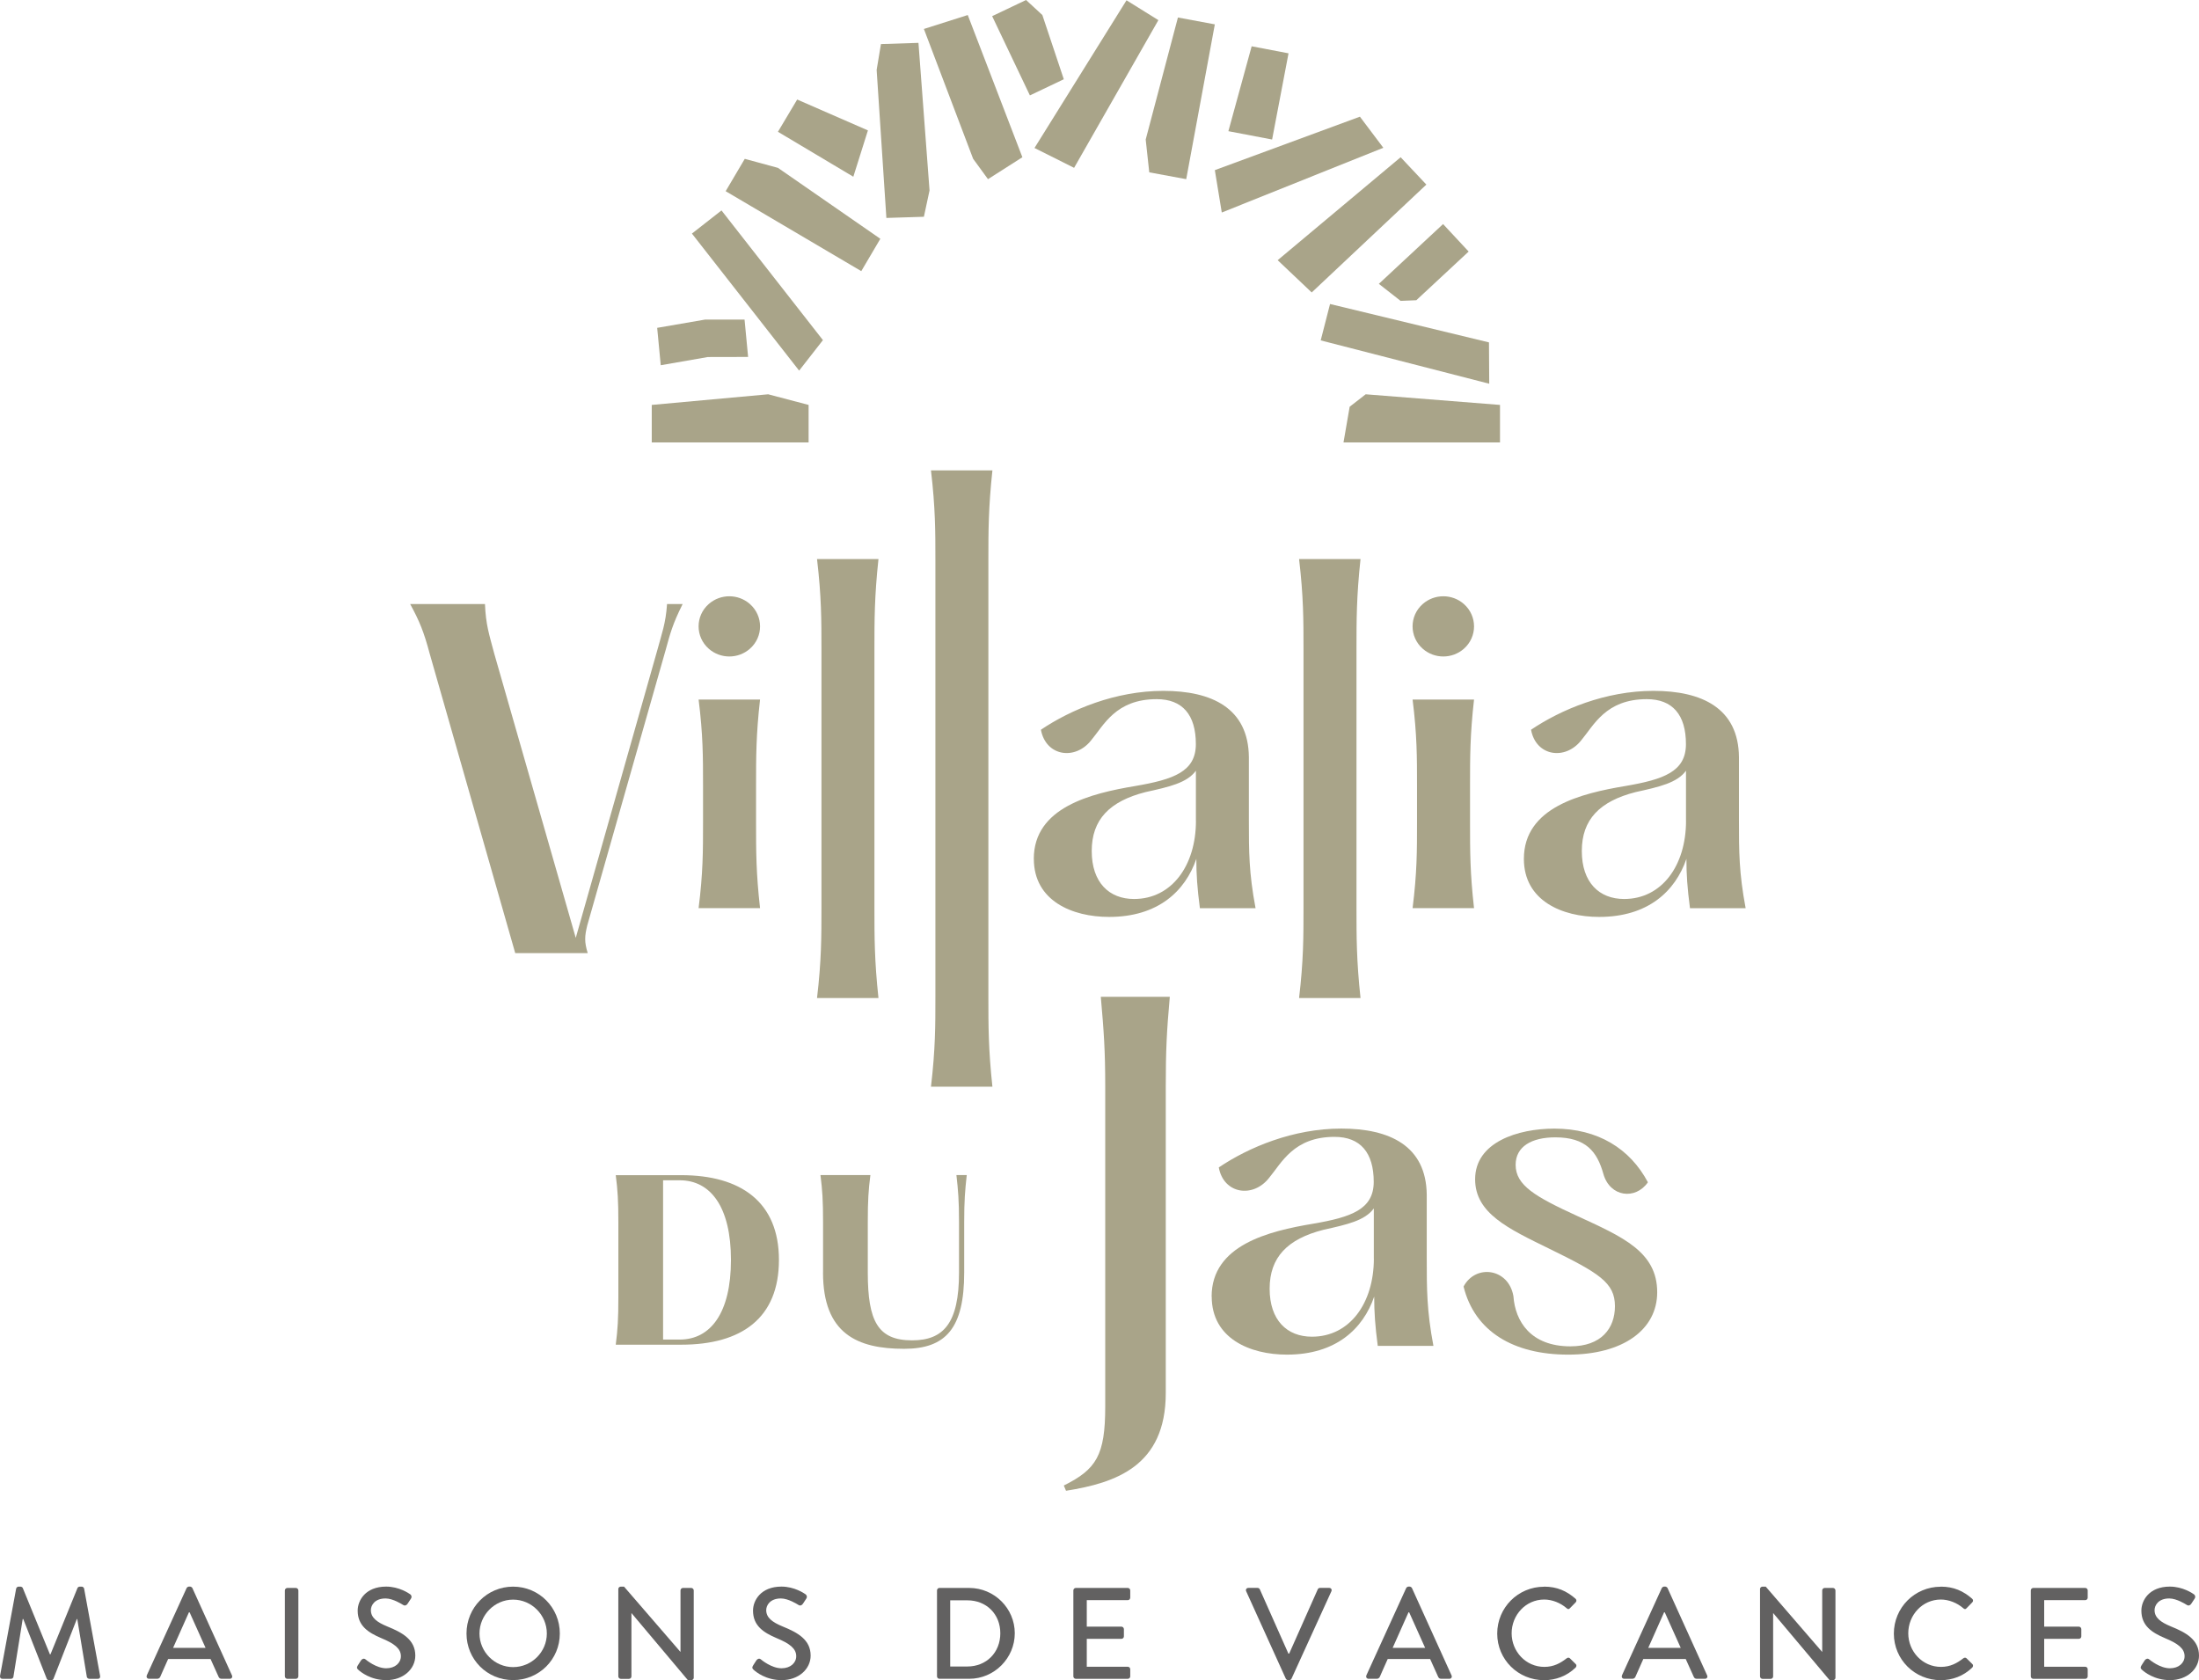 <?xml version="1.0" encoding="UTF-8"?> <svg xmlns="http://www.w3.org/2000/svg" id="Calque_2" viewBox="0 0 506.4 386.91"><defs><style>.cls-1{fill:#a9a489;}.cls-2{fill:#626161;}</style></defs><g id="Calque_1-2"><path class="cls-2" d="m3.72,365.84c.06-.24.3-.45.54-.45h.48c.18,0,.45.15.51.33l6.25,15.27h.12l6.22-15.27c.06-.18.3-.33.51-.33h.48c.24,0,.48.21.54.45l3.68,20.09c.09.42-.12.69-.54.69h-1.94c-.27,0-.51-.21-.57-.42l-2.21-13.36h-.09l-5.38,13.75c-.06.18-.24.33-.51.33h-.54c-.24,0-.45-.15-.51-.33l-5.41-13.75h-.12l-2.15,13.36c-.03.21-.3.42-.54.42H.58c-.42,0-.63-.27-.57-.69l3.71-20.09Z"></path><path class="cls-2" d="m33.8,385.83l9.18-20.12c.09-.18.36-.33.51-.33h.3c.15,0,.42.15.51.33l9.12,20.12c.18.39-.06.78-.51.78h-1.88c-.36,0-.57-.18-.69-.45l-1.85-4.1h-9.77c-.6,1.37-1.23,2.72-1.82,4.1-.09.21-.33.45-.69.45h-1.88c-.45,0-.69-.39-.51-.78Zm13.54-6.34l-3.68-8.19h-.15l-3.65,8.19h7.47Z"></path><path class="cls-2" d="m65.6,366.26c0-.3.27-.57.57-.57h1.97c.3,0,.57.27.57.57v19.79c0,.3-.27.57-.57.57h-1.97c-.3,0-.57-.27-.57-.57v-19.79Z"></path><path class="cls-2" d="m82.36,383.59c.27-.39.51-.84.78-1.22.27-.39.69-.51,1.02-.24.18.15,2.48,2.06,4.78,2.06,2.06,0,3.38-1.25,3.38-2.78,0-1.79-1.55-2.93-4.51-4.16-3.05-1.29-5.44-2.87-5.44-6.34,0-2.33,1.79-5.53,6.55-5.53,2.99,0,5.23,1.55,5.53,1.76.24.15.48.57.18,1.02-.24.36-.51.78-.75,1.14-.24.39-.63.57-1.05.3-.21-.12-2.3-1.49-4.04-1.49-2.51,0-3.38,1.59-3.38,2.69,0,1.7,1.32,2.75,3.8,3.77,3.47,1.4,6.43,3.05,6.43,6.7,0,3.11-2.78,5.65-6.67,5.65-3.65,0-5.95-1.91-6.43-2.36-.27-.24-.48-.45-.18-.96Z"></path><path class="cls-2" d="m118.16,365.39c5.98,0,10.76,4.81,10.76,10.79s-4.78,10.73-10.76,10.73-10.73-4.75-10.73-10.73,4.75-10.79,10.73-10.79Zm0,18.53c4.27,0,7.77-3.47,7.77-7.74s-3.5-7.8-7.77-7.8-7.74,3.56-7.74,7.8,3.5,7.74,7.74,7.74Z"></path><path class="cls-2" d="m142.39,365.93c0-.3.27-.54.57-.54h.75l12.97,15.01h.03v-14.14c0-.3.24-.57.57-.57h1.91c.3,0,.57.27.57.57v20.12c0,.3-.27.54-.57.54h-.78l-12.97-15.42h-.03v14.56c0,.3-.24.57-.57.57h-1.88c-.3,0-.57-.27-.57-.57v-20.12Z"></path><path class="cls-2" d="m173.4,383.59c.27-.39.51-.84.78-1.22.27-.39.69-.51,1.02-.24.18.15,2.48,2.06,4.78,2.06,2.06,0,3.38-1.25,3.38-2.78,0-1.79-1.55-2.93-4.51-4.16-3.05-1.29-5.44-2.87-5.44-6.34,0-2.33,1.79-5.53,6.55-5.53,2.99,0,5.23,1.55,5.53,1.76.24.15.48.57.18,1.02-.24.36-.51.78-.75,1.14-.24.39-.63.57-1.05.3-.21-.12-2.3-1.49-4.04-1.49-2.51,0-3.38,1.59-3.38,2.69,0,1.7,1.32,2.75,3.8,3.77,3.47,1.4,6.43,3.05,6.43,6.7,0,3.11-2.78,5.65-6.67,5.65-3.65,0-5.95-1.91-6.43-2.36-.27-.24-.48-.45-.18-.96Z"></path><path class="cls-2" d="m215.78,366.26c0-.3.24-.57.54-.57h6.88c5.77,0,10.49,4.69,10.49,10.43s-4.72,10.49-10.49,10.49h-6.88c-.3,0-.54-.27-.54-.57v-19.79Zm6.99,17.52c4.39,0,7.59-3.23,7.59-7.65s-3.2-7.59-7.59-7.59h-3.95v15.24h3.95Z"></path><path class="cls-2" d="m247.18,366.26c0-.3.24-.57.57-.57h11.96c.33,0,.57.27.57.57v1.67c0,.3-.24.57-.57.57h-9.44v6.1h7.98c.3,0,.57.27.57.57v1.67c0,.33-.27.57-.57.57h-7.98v6.43h9.44c.33,0,.57.27.57.57v1.64c0,.3-.24.57-.57.57h-11.96c-.33,0-.57-.27-.57-.57v-19.79Z"></path><path class="cls-2" d="m286.98,366.46c-.18-.39.06-.78.51-.78h2.12c.24,0,.45.18.51.33l6.58,14.8h.18l6.58-14.8c.06-.15.24-.33.51-.33h2.12c.45,0,.69.39.51.78l-9.18,20.12c-.09.18-.27.33-.51.33h-.3c-.21,0-.42-.15-.51-.33l-9.12-20.12Z"></path><path class="cls-2" d="m314.65,385.83l9.18-20.12c.09-.18.36-.33.51-.33h.3c.15,0,.42.15.51.33l9.12,20.12c.18.39-.06.78-.51.78h-1.88c-.36,0-.57-.18-.69-.45l-1.85-4.1h-9.77c-.6,1.37-1.23,2.72-1.82,4.1-.09.21-.33.45-.69.45h-1.88c-.45,0-.69-.39-.51-.78Zm13.54-6.34l-3.68-8.19h-.15l-3.65,8.19h7.47Z"></path><path class="cls-2" d="m355.59,365.39c3.02,0,5.2,1.02,7.23,2.78.27.24.27.6.03.84l-1.32,1.35c-.21.27-.48.27-.75,0-1.4-1.22-3.32-2-5.17-2-4.27,0-7.5,3.59-7.5,7.77s3.26,7.74,7.53,7.74c2.18,0,3.71-.87,5.14-1.97.27-.21.54-.18.72-.03l1.37,1.35c.24.21.18.6-.03.81-2.03,1.97-4.6,2.9-7.26,2.9-5.98,0-10.79-4.75-10.79-10.73s4.81-10.79,10.79-10.79Z"></path><path class="cls-2" d="m373.51,385.83l9.18-20.12c.09-.18.36-.33.51-.33h.3c.15,0,.42.15.51.33l9.12,20.12c.18.39-.06.78-.51.78h-1.88c-.36,0-.57-.18-.69-.45l-1.85-4.1h-9.77c-.6,1.37-1.22,2.72-1.82,4.1-.09.21-.33.45-.69.45h-1.88c-.45,0-.69-.39-.51-.78Zm13.54-6.34l-3.68-8.19h-.15l-3.65,8.19h7.47Z"></path><path class="cls-2" d="m405.31,365.93c0-.3.27-.54.57-.54h.75l12.97,15.01h.03v-14.14c0-.3.24-.57.57-.57h1.91c.3,0,.57.27.57.57v20.12c0,.3-.27.54-.57.54h-.78l-12.97-15.42h-.03v14.56c0,.3-.24.57-.57.57h-1.88c-.3,0-.57-.27-.57-.57v-20.12Z"></path><path class="cls-2" d="m446.93,365.39c3.02,0,5.2,1.02,7.23,2.78.27.24.27.6.03.84l-1.32,1.35c-.21.27-.48.27-.75,0-1.41-1.22-3.32-2-5.17-2-4.28,0-7.5,3.59-7.5,7.77s3.26,7.74,7.53,7.74c2.18,0,3.71-.87,5.14-1.97.27-.21.54-.18.72-.03l1.37,1.35c.24.21.18.6-.03.81-2.03,1.97-4.6,2.9-7.26,2.9-5.98,0-10.79-4.75-10.79-10.73s4.81-10.79,10.79-10.79Z"></path><path class="cls-2" d="m467.67,366.26c0-.3.24-.57.57-.57h11.96c.33,0,.57.27.57.57v1.67c0,.3-.24.57-.57.57h-9.45v6.1h7.98c.3,0,.57.27.57.57v1.67c0,.33-.27.57-.57.57h-7.98v6.43h9.45c.33,0,.57.27.57.57v1.64c0,.3-.24.57-.57.57h-11.96c-.33,0-.57-.27-.57-.57v-19.79Z"></path><path class="cls-2" d="m493.12,383.59c.27-.39.51-.84.78-1.22.27-.39.69-.51,1.02-.24.18.15,2.48,2.06,4.78,2.06,2.06,0,3.38-1.25,3.38-2.78,0-1.79-1.55-2.93-4.51-4.16-3.05-1.29-5.44-2.87-5.44-6.34,0-2.33,1.79-5.53,6.55-5.53,2.99,0,5.23,1.55,5.53,1.76.24.15.48.57.18,1.02-.24.36-.51.78-.75,1.14-.24.39-.63.57-1.05.3-.21-.12-2.3-1.49-4.04-1.49-2.51,0-3.38,1.59-3.38,2.69,0,1.7,1.32,2.75,3.8,3.77,3.47,1.4,6.43,3.05,6.43,6.7,0,3.11-2.78,5.65-6.67,5.65-3.65,0-5.95-1.91-6.43-2.36-.27-.24-.48-.45-.18-.96Z"></path><polygon class="cls-1" points="247.35 38.65 238.23 34.08 259.42 .07 266.76 4.64 247.35 38.65"></polygon><polygon class="cls-1" points="237.17 21.97 228.48 3.72 236.29 0 240.04 3.46 244.98 18.25 237.17 21.97"></polygon><polygon class="cls-1" points="273.17 41.26 264.66 39.69 263.84 32.13 271.26 4.03 279.76 5.61 273.17 41.26"></polygon><polygon class="cls-1" points="281.36 48.94 279.76 39.18 313.17 26.87 318.56 34.03 281.36 48.94"></polygon><polygon class="cls-1" points="292.95 32.13 282.88 30.21 288.24 10.66 296.73 12.28 292.95 32.13"></polygon><polygon class="cls-1" points="302.07 67.35 294.23 59.92 322.55 36.21 328.47 42.51 302.07 67.35"></polygon><polygon class="cls-1" points="342.95 88.37 304.14 78.39 306.29 70.01 342.89 78.85 342.95 88.37"></polygon><path class="cls-1" d="m322.54,69.29l-5.01-3.92,14.79-13.77,5.89,6.33-12.05,11.21c-1.37.06-2.25.1-3.63.15"></path><path class="cls-1" d="m345.44,101.89h-36.05l1.42-8.22c1.42-1.1,2.28-1.77,3.69-2.87l30.93,2.45v8.65Z"></path><polygon class="cls-1" points="186.21 101.89 150.09 101.89 150.09 93.25 176.9 90.8 186.21 93.25 186.21 101.89"></polygon><polygon class="cls-1" points="184.03 85.35 159.34 53.79 166.15 48.46 184.92 72.46 189.51 78.33 184.03 85.35"></polygon><polygon class="cls-1" points="152.16 84.11 151.34 75.5 162.41 73.59 171.46 73.59 172.28 82.2 162.99 82.22 152.16 84.11"></polygon><polygon class="cls-1" points="198.34 62.44 167.11 44.03 171.51 36.58 179.16 38.66 202.73 54.99 198.34 62.44"></polygon><polygon class="cls-1" points="204.12 50.19 201.88 16.1 202.87 10.15 211.51 9.87 214.06 43.86 212.76 49.92 204.12 50.19"></polygon><polygon class="cls-1" points="196.51 40.7 179.15 30.35 183.58 22.92 199.87 30.03 196.51 40.7"></polygon><polygon class="cls-1" points="227.52 41.26 224.1 36.57 212.76 6.67 222.86 3.46 235.44 36.21 227.52 41.26"></polygon><path class="cls-1" d="m118.65,219.49l-19.69-68.93c-1.34-5.03-2.36-7.54-4.51-11.46h17.23c.21,4.82.92,6.83,2.15,11.46l18.76,65.42,18.77-66.22c1.02-3.82,1.95-6.13,2.25-10.65h3.59c-2.36,4.72-2.87,6.83-3.9,10.55l-18.05,63.41c-.62,2.51-.71,3.82.1,6.43h-16.71Z"></path><path class="cls-1" d="m160.88,209.14c1.02-8.14,1.02-13.06,1.02-19.7v-8.54c0-6.63,0-11.66-1.02-19.8h14.15c-.92,8.14-.92,13.16-.92,19.8v8.54c0,6.63,0,11.56.92,19.7h-14.15Z"></path><path class="cls-1" d="m188.15,229.84c1.02-8.64,1.02-14.07,1.02-20.7v-59.69c0-6.63,0-12.06-1.02-20.7h14.15c-.93,8.64-.93,14.07-.93,20.7v59.69c0,6.63,0,12.06.93,20.7h-14.15Z"></path><path class="cls-1" d="m214.39,250.26c1.02-8.64,1.02-14.07,1.02-20.7v-100.53c0-6.63,0-12.06-1.02-20.7h14.15c-.93,8.64-.93,14.07-.93,20.7v100.53c0,6.63,0,12.06.93,20.7h-14.15Z"></path><path class="cls-1" d="m299.16,229.84c1.02-8.64,1.02-14.07,1.02-20.7v-59.69c0-6.63,0-12.06-1.02-20.7h14.15c-.93,8.64-.93,14.07-.93,20.7v59.69c0,6.63,0,12.06.93,20.7h-14.15Z"></path><path class="cls-1" d="m238.07,197.79c0-11.86,13.12-15.07,23.38-16.78,8.82-1.51,13.94-3.32,13.94-9.65,0-6.73-3.07-10.35-9.02-10.35-9.44,0-12.2,6.03-15.07,9.45-3.69,4.72-10.46,3.72-11.59-2.41,6.87-4.63,17.13-8.95,28.2-8.95s19.59,3.92,19.69,15.28v14.47c0,7.23,0,12.16,1.54,20.3h-12.82c-.62-4.72-.82-7.74-.82-11.36-2.56,7.44-8.82,13.37-20.1,13.37-8.51,0-17.32-3.72-17.32-13.37m37.32-8.74v-11.56c-2.05,2.81-6.15,3.72-11.59,4.92-8.3,2.11-12.4,6.33-12.4,13.57s4,11.05,9.74,11.05c8.72,0,14.26-7.74,14.26-17.99"></path><path class="cls-1" d="m325.3,209.14c1.02-8.14,1.02-13.06,1.02-19.7v-8.54c0-6.63,0-11.66-1.02-19.8h14.15c-.92,8.14-.92,13.16-.92,19.8v8.54c0,6.63,0,11.56.92,19.7h-14.15Z"></path><path class="cls-1" d="m350.93,197.79c0-11.86,13.13-15.07,23.38-16.78,8.82-1.51,13.94-3.32,13.94-9.65,0-6.73-3.07-10.35-9.02-10.35-9.44,0-12.2,6.03-15.07,9.45-3.69,4.72-10.46,3.72-11.58-2.41,6.87-4.63,17.12-8.95,28.19-8.95s19.59,3.92,19.69,15.28v14.47c0,7.23,0,12.16,1.54,20.3h-12.82c-.62-4.72-.82-7.74-.82-11.36-2.56,7.44-8.82,13.37-20.1,13.37-8.51,0-17.33-3.72-17.33-13.37m37.33-8.74v-11.56c-2.05,2.81-6.15,3.72-11.59,4.92-8.3,2.11-12.4,6.33-12.4,13.57s4,11.05,9.74,11.05c8.72,0,14.26-7.74,14.26-17.99"></path><path class="cls-1" d="m244.98,342.1c7.48-3.72,9.54-6.93,9.54-18.19v-73.65c0-8.34-.31-12.66-1.02-20.7h15.89c-.72,8.04-.93,12.36-.93,20.7v70.54c0,16.88-11.58,20.7-22.97,22.51l-.51-1.21Z"></path><path class="cls-1" d="m279.02,298.59c0-11.86,13.13-15.07,23.38-16.78,8.82-1.51,13.95-3.32,13.95-9.65,0-6.73-3.08-10.35-9.03-10.35-9.43,0-12.2,6.03-15.07,9.45-3.69,4.72-10.46,3.72-11.58-2.41,6.87-4.63,17.12-8.95,28.2-8.95s19.59,3.92,19.69,15.28v14.47c0,7.23,0,12.16,1.54,20.3h-12.82c-.62-4.72-.82-7.74-.82-11.36-2.56,7.44-8.82,13.37-20.1,13.37-8.5,0-17.32-3.72-17.32-13.37m37.33-8.74v-11.56c-2.05,2.81-6.15,3.71-11.59,4.92-8.3,2.11-12.4,6.33-12.4,13.57s3.99,11.05,9.74,11.05c8.72,0,14.26-7.74,14.26-17.99"></path><path class="cls-1" d="m337.04,296.28c2.77-5.23,10.36-4.23,11.48,2.21.41,5.83,4,11.56,13.13,11.56,7.08,0,10.25-4.12,10.25-9.25,0-5.43-3.69-7.64-15.18-13.26-9.44-4.62-17.02-8.14-17.02-15.97,0-8.54,9.85-11.66,18.25-11.66,10.05,0,17.44,4.63,21.54,12.36-2.87,4.12-8.72,3.42-10.25-1.91-1.43-5.13-4-8.44-11.08-8.44-5.43,0-9.13,2.11-9.13,6.33,0,4.72,4.51,7.34,14.15,11.76,10.46,4.82,18.45,8.24,18.45,17.58,0,8.64-7.89,14.37-20.5,14.37s-21.53-5.33-24.09-15.67"></path><path class="cls-1" d="m141.8,309.66c.45-3.52.6-5.86.6-10.88v-17.27c0-5.02-.15-7.36-.6-10.88h15.08c13.69,0,22.5,6.15,22.5,19.52s-8.56,19.52-22.5,19.52h-15.08Zm10.9-1.17h3.83c7.12,0,11.8-6.15,11.8-18.34s-4.68-18.34-11.8-18.34h-3.83v36.69Z"></path><path class="cls-1" d="m189.54,293.06v-11.57c0-5.02-.15-7.37-.6-10.88h11.5c-.45,3.51-.6,5.86-.6,10.88v11.57c0,11.22,2.34,15.61,10.2,15.61,7.22,0,10.81-3.9,10.81-15.61v-11.57c0-5.02-.2-7.37-.6-10.88h2.38c-.39,3.51-.59,5.86-.59,10.88v11.57c0,12.78-4.19,17.56-13.84,17.56-10.76,0-18.67-3.46-18.67-17.56"></path><path class="cls-1" d="m163.24,149.42h0c-3.15-2.76-3.15-7.59,0-10.34,2.69-2.35,6.74-2.35,9.43,0,3.15,2.76,3.15,7.59,0,10.34-2.69,2.35-6.74,2.35-9.43,0"></path><path class="cls-1" d="m327.66,149.42h0c-3.15-2.76-3.15-7.59,0-10.34,2.69-2.35,6.74-2.35,9.43,0,3.15,2.76,3.15,7.59,0,10.34-2.69,2.35-6.74,2.35-9.43,0"></path></g></svg> 